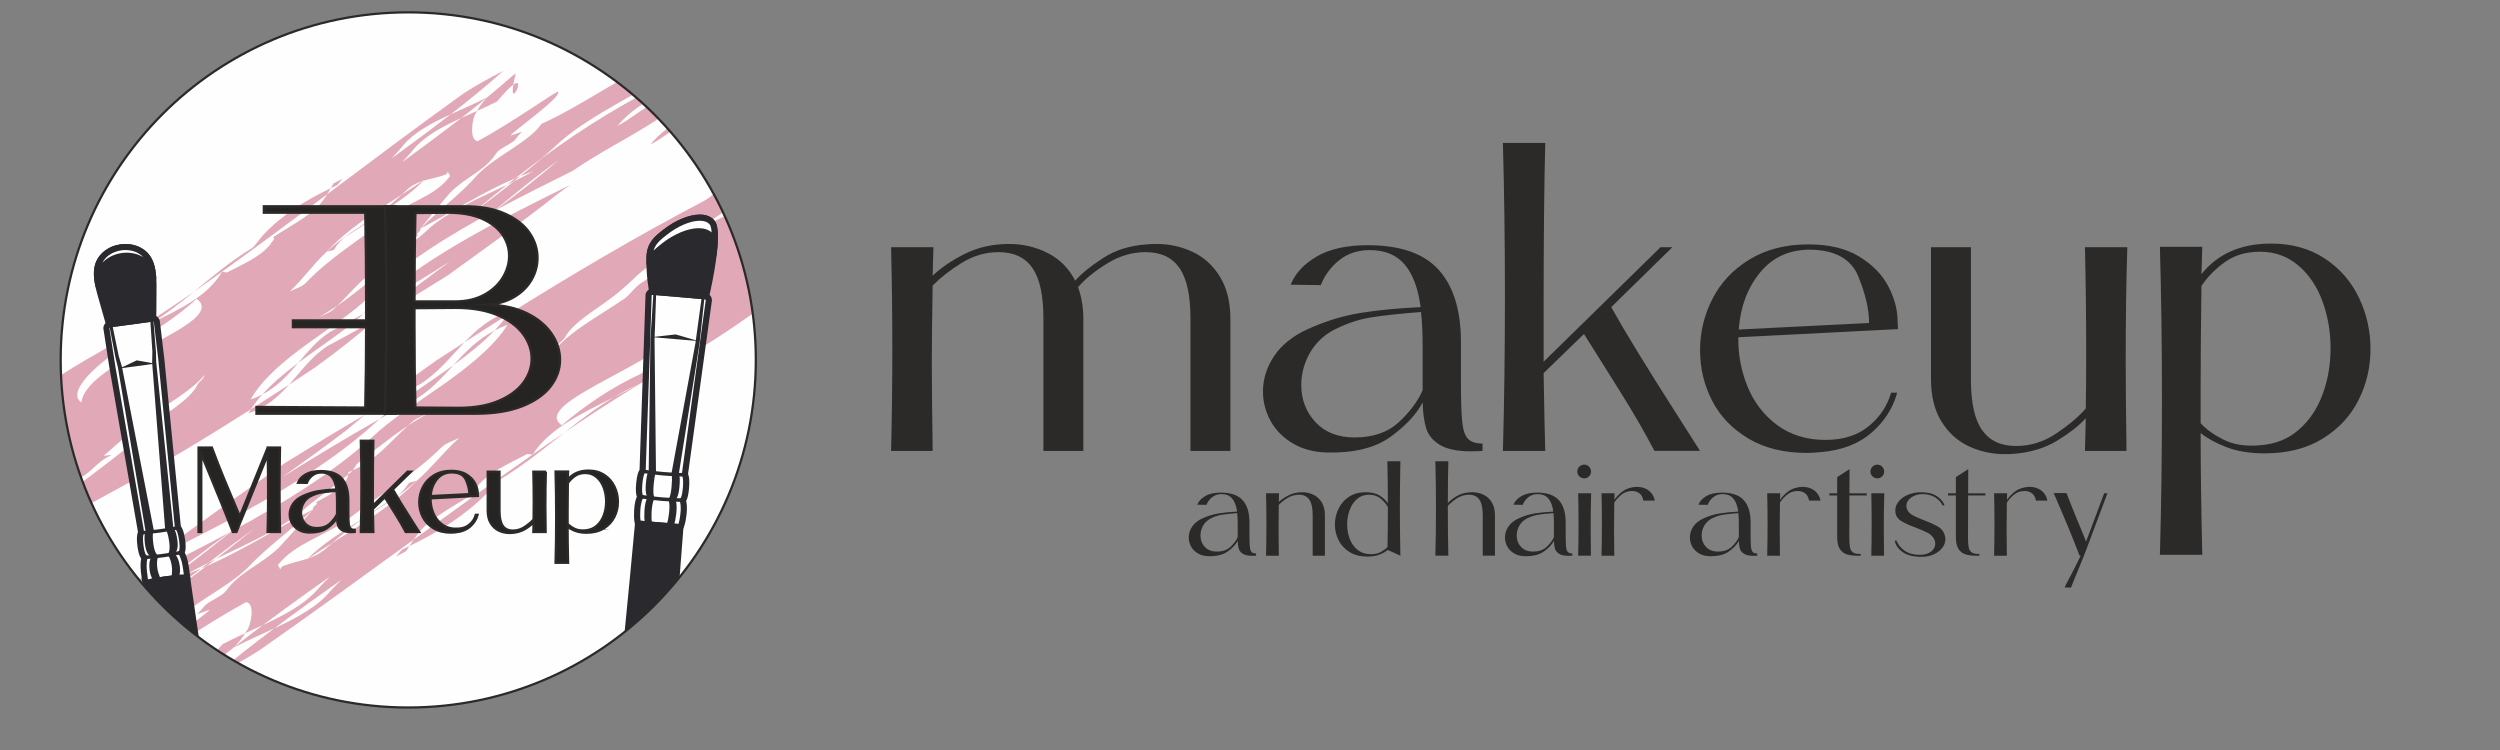 <?xml version="1.0" encoding="UTF-8"?>
<!DOCTYPE svg PUBLIC "-//W3C//DTD SVG 1.1//EN" "http://www.w3.org/Graphics/SVG/1.1/DTD/svg11.dtd">
<!-- Creator: CorelDRAW 2020 -->
<svg xmlns="http://www.w3.org/2000/svg" xml:space="preserve" width="1000px" height="300px" version="1.1" style="shape-rendering:geometricPrecision; text-rendering:geometricPrecision; image-rendering:optimizeQuality; fill-rule:evenodd; clip-rule:evenodd"
viewBox="0 0 1000 300"
 xmlns:xlink="http://www.w3.org/1999/xlink"
 xmlns:xodm="http://www.corel.com/coreldraw/odm/2003">
 <rect x="0" y="0" width="1000" height="300" fill="#808080" stroke="none"/>
 <defs>
  <style type="text/css">
   <![CDATA[
    .str0 {stroke:#2B2A29;stroke-width:0.9;stroke-miterlimit:22.926}
    .fil5 {fill:none}
    .fil1 {fill:#FEFEFE}
    .fil3 {fill:#FEFEFE;fill-rule:nonzero}
    .fil0 {fill:#2B2A29;fill-rule:nonzero}
    .fil6 {fill:#252422;fill-rule:nonzero}
    .fil4 {fill:#2A2A2E;fill-rule:nonzero}
    .fil2 {fill:#E1A8B7;fill-rule:nonzero}
   ]]>
  </style>
    <clipPath id="id0">
     <path d="M163.3 4.94c76.78,0 139.03,62.24 139.03,139.03 0,76.78 -62.25,139.03 -139.03,139.03 -76.79,0 -139.03,-62.25 -139.03,-139.03 0,-76.79 62.24,-139.03 139.03,-139.03z"/>
    </clipPath>
 </defs>
 <g id="Layer_x0020_1">
  <path class="fil0" d="M458.76 97.75c0.87,-0.1 2.17,-0.16 3.91,-0.16 5.1,0 9.91,1.06 14.42,3.18 4.51,2.12 8.15,5.43 10.91,9.94 2.77,4.5 4.16,10.13 4.16,16.86l0 52.79 -15.97 0 0 -52.95c0,-9.24 -1.46,-15.97 -4.4,-20.21 -2.93,-4.23 -7.44,-6.35 -13.52,-6.35 -5.32,0 -10.43,1.49 -15.31,4.48 -4.89,2.99 -8.8,6.16 -11.74,9.53 1.42,3.91 2.12,8.15 2.12,12.71l0 52.79 -15.97 0 0 -52.95c0,-9.24 -1.46,-15.97 -4.39,-20.21 -2.94,-4.23 -7.44,-6.35 -13.53,-6.35 -5.1,0 -9.94,1.39 -14.5,4.15 -4.56,2.77 -8.52,5.84 -11.89,9.21 -0.22,13.25 -0.33,23.19 -0.33,29.82 0,7.93 0.11,20.04 0.33,36.33l-16.62 0c0.33,-13.69 0.49,-27.26 0.49,-40.73 0,-13.69 -0.16,-27.27 -0.49,-40.74l16.94 0 -0.32 11.41c3.26,-3.15 7.52,-6.06 12.79,-8.72 5.27,-2.66 11.21,-3.99 17.84,-3.99 5.54,0 10.7,1.22 15.48,3.67 4.78,2.44 8.41,6.11 10.91,11 2.5,-2.83 6.22,-5.84 11.16,-9.05 4.95,-3.2 10.78,-5.02 17.52,-5.46zm125.62 45.14l0 9.61c0,7.49 0.16,12.87 0.49,16.13 0.32,3.26 1.08,5.54 2.28,6.84 1.19,1.31 3.15,1.96 5.86,1.96l0 2.93c-1.08,0.11 -2.66,0.16 -4.72,0.16 -5.43,0 -9.56,-0.87 -12.39,-2.6 -2.82,-1.74 -4.64,-3.97 -5.45,-6.68 -0.82,-2.72 -1.28,-6.14 -1.39,-10.27 -2.5,4.78 -6.79,9.37 -12.87,13.77 -6.08,4.4 -14.5,6.49 -25.25,6.27 -5.22,-0.11 -9.78,-1.3 -13.69,-3.58 -3.91,-2.28 -6.9,-5.27 -8.96,-8.96 -2.06,-3.7 -3.1,-7.66 -3.1,-11.9 0,-4.99 1.5,-9.72 4.48,-14.17 2.99,-4.46 7.47,-8.04 13.45,-10.76 6.95,-3.15 13.9,-5.29 20.85,-6.43 6.95,-1.14 15.05,-1.93 24.28,-2.36 -0.98,-7.5 -3.1,-13.17 -6.36,-17.03 -3.26,-3.86 -7.93,-5.78 -14.01,-5.78 -4.78,0 -8.85,1.35 -12.22,4.07 -3.37,2.71 -5.81,6.03 -7.33,9.94l-12.06 -0.17c1.74,-4.45 5.19,-8.2 10.35,-11.24 5.16,-3.04 11.97,-4.56 20.45,-4.56 12.92,0 22.34,3.23 28.26,9.69 5.93,6.47 8.94,15.94 9.05,28.44l0 6.68zm-42.53 32.09c7.39,0 13.28,-2.03 17.68,-6.11 4.4,-4.07 7.58,-8.33 9.53,-12.79l0 -17.27c0,-5.54 -0.22,-10.21 -0.65,-14.01 -8.47,0.65 -15.21,1.39 -20.2,2.2 -5,0.81 -10,2.53 -14.99,5.13 -4.13,2.28 -7.28,5.41 -9.45,9.37 -2.17,3.97 -3.26,8.12 -3.26,12.47 0,5.86 1.9,10.83 5.7,14.9 3.8,4.08 9.02,6.11 15.64,6.11zm119.92 5.38c-3.91,-7.49 -8.58,-15.56 -14.01,-24.2 -5.43,-8.63 -8.58,-13.66 -9.45,-15.07l-4.73 -7.49 -16.13 15.64c0.22,14.23 0.44,24.6 0.65,31.12l-16.94 0c0.54,-19.33 0.81,-39.86 0.81,-61.59 0,-21.83 -0.27,-42.36 -0.81,-61.59l16.94 0c-0.43,16.41 -0.65,38.4 -0.65,65.99l0 21.51 46.76 -45.79 4.73 0 -24.44 23.96c5.1,9.23 13.9,23.62 26.39,43.17l9.13 14.34 -18.25 0zm68.43 -4.4c7.06,0 12.82,-1.82 17.27,-5.46 4.45,-3.64 7.44,-8.12 8.96,-13.44l2.44 0c-1.63,6.08 -4.99,11.38 -10.1,15.89 -5.1,4.5 -11.89,7.14 -20.36,7.9 -2.61,0.22 -4.51,0.32 -5.71,0.32 -9.12,0 -16.91,-1.92 -23.38,-5.78 -6.46,-3.86 -11.29,-8.91 -14.5,-15.15 -3.2,-6.25 -4.8,-12.96 -4.8,-20.12 0,-7.28 1.65,-14.15 4.97,-20.61 3.31,-6.47 8.25,-11.71 14.82,-15.73 6.57,-4.02 14.42,-6.03 23.55,-6.03 8.25,0 15.04,1.63 20.36,4.89 5.32,3.26 9.21,7.25 11.65,11.98 2.45,4.72 3.67,9.37 3.67,13.93l0.16 3.09 -63.87 3.26c-0.11,6.95 1.14,13.58 3.75,19.88 2.61,6.3 6.57,11.4 11.89,15.32 5.33,3.9 11.73,5.86 19.23,5.86zm-6.19 -76.09c-8.37,0 -15.05,3.07 -20.04,9.21 -5,6.13 -7.82,13.71 -8.47,22.73l52.13 -2.61c0,-5.43 -1.44,-11.65 -4.32,-18.66 -2.87,-7 -9.31,-10.56 -19.3,-10.67zm126.92 -0.98c-0.44,13.58 -0.65,28.9 -0.65,45.95 0,7.82 0.11,19.66 0.32,35.52l-16.62 0 0.33 -13.04c-2.82,3.05 -6.65,6.03 -11.49,8.97 -4.83,2.93 -10.5,4.67 -17.02,5.21 -0.87,0.11 -2.17,0.16 -3.91,0.16 -5.11,0 -9.91,-1.06 -14.42,-3.17 -4.51,-2.12 -8.15,-5.44 -10.92,-9.94 -2.77,-4.51 -4.15,-10.13 -4.15,-16.87l0 -52.79 15.97 0 0 52.96c0,9.23 1.49,15.96 4.48,20.2 2.98,4.24 7.52,6.35 13.6,6.35 5.76,0 11.13,-1.68 16.13,-5.05 5,-3.36 8.91,-6.68 11.73,-9.94 0.11,-5.1 0.16,-12.7 0.16,-22.81 0,-14.01 -0.16,-27.91 -0.49,-41.71l16.95 0zm57.51 -1.46c8.26,0 15.4,1.98 21.43,5.94 6.03,3.97 10.59,9.18 13.68,15.65 3.1,6.46 4.65,13.33 4.65,20.61 0,7.27 -1.6,14.09 -4.81,20.44 -3.2,6.36 -7.98,11.49 -14.34,15.4 -6.35,3.91 -14.09,5.87 -23.21,5.87 -5.98,0 -11.11,-0.84 -15.4,-2.53 -4.29,-1.68 -7.69,-3.56 -10.18,-5.62 0,13.8 0.21,30.03 0.65,48.72l-16.95 0c0.55,-19.23 0.82,-39.76 0.82,-61.59 0,-21.83 -0.27,-42.36 -0.82,-61.59l16.95 0 -0.33 10.92c6.52,-8.15 15.81,-12.22 27.86,-12.22zm-4.23 80.65c5.97,-0.44 11.08,-2.5 15.31,-6.19 4.24,-3.7 7.42,-8.42 9.53,-14.18 2.12,-5.75 3.18,-11.89 3.18,-18.41 0,-6.62 -1.08,-12.9 -3.26,-18.82 -2.17,-5.92 -5.4,-10.7 -9.69,-14.33 -4.29,-3.64 -9.37,-5.46 -15.24,-5.46 -5.54,0 -10.23,1.38 -14.09,4.15 -3.86,2.77 -6.98,5.95 -9.37,9.53 -0.21,16.51 -0.32,29.76 -0.32,39.76l0 15.15c2.28,2.5 5.4,4.72 9.36,6.68 3.97,1.96 8.83,2.66 14.59,2.12z"/>
  <path class="fil0" d="M499.78 210.79l0 2.95c0,2.3 0.05,3.95 0.15,4.94 0.1,1.01 0.33,1.7 0.7,2.1 0.36,0.4 0.96,0.6 1.8,0.6l0 0.9c-0.34,0.04 -0.82,0.05 -1.45,0.05 -1.67,0 -2.94,-0.26 -3.8,-0.8 -0.87,-0.53 -1.43,-1.21 -1.68,-2.05 -0.25,-0.83 -0.39,-1.88 -0.42,-3.14 -0.77,1.46 -2.08,2.87 -3.95,4.22 -1.87,1.35 -4.45,1.99 -7.75,1.92 -1.59,-0.03 -2.99,-0.4 -4.19,-1.1 -1.2,-0.7 -2.12,-1.61 -2.75,-2.74 -0.64,-1.14 -0.95,-2.35 -0.95,-3.65 0,-1.54 0.46,-2.99 1.37,-4.35 0.92,-1.37 2.29,-2.47 4.13,-3.3 2.13,-0.97 4.26,-1.62 6.39,-1.97 2.13,-0.35 4.62,-0.6 7.45,-0.73 -0.3,-2.3 -0.95,-4.04 -1.95,-5.22 -1,-1.18 -2.43,-1.78 -4.3,-1.78 -1.46,0 -2.71,0.42 -3.75,1.25 -1.03,0.84 -1.78,1.85 -2.25,3.05l-3.69 -0.05c0.53,-1.36 1.59,-2.51 3.17,-3.45 1.58,-0.93 3.67,-1.4 6.27,-1.4 3.97,0 6.86,1 8.67,2.98 1.82,1.98 2.74,4.89 2.78,8.72l0 2.05zm-13.05 9.84c2.27,0 4.08,-0.62 5.43,-1.87 1.35,-1.25 2.32,-2.56 2.92,-3.92l0 -5.3c0,-1.7 -0.07,-3.13 -0.2,-4.3 -2.6,0.2 -4.67,0.43 -6.2,0.68 -1.53,0.25 -3.06,0.77 -4.6,1.57 -1.26,0.7 -2.23,1.66 -2.89,2.87 -0.67,1.22 -1,2.49 -1,3.83 0,1.8 0.58,3.32 1.75,4.57 1.16,1.25 2.76,1.87 4.79,1.87zm34.19 -23.74c1.56,0 3.04,0.33 4.42,0.98 1.38,0.65 2.5,1.67 3.35,3.05 0.85,1.38 1.27,3.1 1.27,5.17l0 16.19 -4.89 0 0 -16.24c0,-2.83 -0.45,-4.9 -1.35,-6.2 -0.9,-1.3 -2.29,-1.95 -4.15,-1.95 -1.57,0 -3.07,0.43 -4.5,1.28 -1.43,0.85 -2.62,1.77 -3.55,2.77 -0.06,4.07 -0.1,7.13 -0.1,9.2 0,2.43 0.04,6.15 0.1,11.14l-5.1 0c0.1,-4.2 0.15,-8.36 0.15,-12.49 0,-4.2 -0.05,-8.36 -0.15,-12.49l5.2 0 -0.1 3.44c1.1,-1 2.44,-1.89 4.02,-2.67 1.59,-0.78 3.38,-1.18 5.38,-1.18zm39.23 -12.39c-0.13,7.06 -0.2,13.36 -0.2,18.89 0,5.47 0.07,11.76 0.2,18.89l-5.05 -2.3c-0.76,0.64 -1.81,1.24 -3.15,1.8 -1.33,0.57 -2.98,0.85 -4.94,0.85 -2.84,0 -5.23,-0.6 -7.18,-1.8 -1.94,-1.2 -3.41,-2.78 -4.39,-4.74 -0.99,-1.97 -1.48,-4.07 -1.48,-6.3 0,-2.2 0.48,-4.29 1.43,-6.27 0.95,-1.99 2.35,-3.59 4.19,-4.8 1.85,-1.22 4.04,-1.83 6.58,-1.83 2.46,0 4.39,0.46 5.79,1.38 1.4,0.92 2.47,1.92 3.2,3.02 0,-4.66 -0.06,-10.26 -0.2,-16.79l5.2 0zm-11.8 37.18c1.6,0 2.95,-0.3 4.05,-0.92 1.1,-0.62 1.97,-1.28 2.6,-1.97 0.1,-4.87 0.15,-10.18 0.15,-15.95 -0.66,-1.2 -1.62,-2.32 -2.87,-3.37 -1.25,-1.05 -2.83,-1.58 -4.73,-1.58 -1.83,0 -3.39,0.56 -4.69,1.68 -1.3,1.11 -2.29,2.58 -2.98,4.4 -0.68,1.81 -1.02,3.74 -1.02,5.77 0,2 0.32,3.88 0.97,5.65 0.65,1.76 1.63,3.21 2.93,4.34 1.3,1.14 2.88,1.77 4.75,1.9l0.84 0.05zm39.39 -24.74c0.26,-0.03 0.66,-0.05 1.2,-0.05 1.56,0 3.04,0.33 4.42,0.98 1.38,0.65 2.5,1.67 3.35,3.05 0.85,1.38 1.27,3.1 1.27,5.17l0 16.19 -4.89 0 0 -16.24c0,-2.83 -0.45,-4.9 -1.35,-6.2 -0.9,-1.3 -2.29,-1.95 -4.15,-1.95 -1.74,0 -3.36,0.5 -4.87,1.48 -1.52,0.98 -2.71,1.99 -3.58,3.02l0 3.75c0,4.63 0.07,10.01 0.2,16.14l-5.2 0c0.17,-5.93 0.25,-12.22 0.25,-18.89 0,-6.69 -0.08,-12.99 -0.25,-18.89l5.2 0c-0.13,4.23 -0.2,9.8 -0.2,16.69 0.83,-0.9 1.98,-1.8 3.45,-2.7 1.47,-0.9 3.18,-1.41 5.15,-1.55zm38.53 13.85l0 2.95c0,2.3 0.05,3.95 0.15,4.94 0.1,1.01 0.33,1.7 0.7,2.1 0.37,0.4 0.97,0.6 1.8,0.6l0 0.9c-0.33,0.04 -0.82,0.05 -1.45,0.05 -1.67,0 -2.93,-0.26 -3.8,-0.8 -0.86,-0.53 -1.42,-1.21 -1.67,-2.05 -0.25,-0.83 -0.39,-1.88 -0.43,-3.14 -0.76,1.46 -2.08,2.87 -3.95,4.22 -1.86,1.35 -4.44,1.99 -7.74,1.92 -1.6,-0.03 -3,-0.4 -4.2,-1.1 -1.2,-0.7 -2.12,-1.61 -2.75,-2.74 -0.63,-1.14 -0.95,-2.35 -0.95,-3.65 0,-1.54 0.46,-2.99 1.37,-4.35 0.92,-1.37 2.3,-2.47 4.13,-3.3 2.13,-0.97 4.26,-1.62 6.39,-1.97 2.14,-0.35 4.62,-0.6 7.45,-0.73 -0.3,-2.3 -0.95,-4.04 -1.95,-5.22 -1,-1.18 -2.43,-1.78 -4.3,-1.78 -1.46,0 -2.71,0.42 -3.74,1.25 -1.04,0.84 -1.79,1.85 -2.25,3.05l-3.7 -0.05c0.53,-1.36 1.59,-2.51 3.17,-3.45 1.59,-0.93 3.68,-1.4 6.27,-1.4 3.97,0 6.86,1 8.68,2.98 1.81,1.98 2.74,4.89 2.77,8.72l0 2.05zm-13.04 9.84c2.26,0 4.07,-0.62 5.42,-1.87 1.35,-1.25 2.32,-2.56 2.92,-3.92l0 -5.3c0,-1.7 -0.07,-3.13 -0.2,-4.3 -2.6,0.2 -4.66,0.43 -6.2,0.68 -1.53,0.25 -3.06,0.77 -4.59,1.57 -1.27,0.7 -2.24,1.66 -2.9,2.87 -0.67,1.22 -1,2.49 -1,3.83 0,1.8 0.58,3.32 1.75,4.57 1.16,1.25 2.76,1.87 4.8,1.87zm20.49 -34.78c0.73,0 1.36,0.28 1.9,0.82 0.53,0.55 0.8,1.21 0.8,1.98 0,0.73 -0.27,1.36 -0.8,1.9 -0.54,0.53 -1.17,0.8 -1.9,0.8 -0.77,0 -1.43,-0.27 -1.98,-0.8 -0.55,-0.54 -0.82,-1.17 -0.82,-1.9 0,-0.77 0.27,-1.43 0.82,-1.98 0.55,-0.54 1.21,-0.82 1.98,-0.82zm-2.45 36.43c0.1,-4.2 0.15,-8.36 0.15,-12.49 0,-4.2 -0.05,-8.36 -0.15,-12.49l5.19 0c-0.13,4.16 -0.19,8.86 -0.19,14.09 0,2.4 0.03,6.03 0.1,10.89l-5.1 0zm21.59 -27.33c0.56,-0.14 1.21,-0.2 1.95,-0.2 1.76,0 3.3,0.46 4.6,1.39 1.29,0.94 2.14,2.3 2.54,4.1l-4.59 0c-0.27,-1.36 -0.81,-2.35 -1.63,-2.94 -0.81,-0.6 -1.79,-0.9 -2.92,-0.9 -1.6,0 -2.99,0.47 -4.18,1.42 -1.18,0.95 -2.15,2.02 -2.92,3.22 -0.07,4.73 -0.1,8.27 -0.1,10.6 0,2.36 0.03,5.91 0.1,10.64l-5.1 0c0.1,-4.2 0.15,-8.36 0.15,-12.49 0,-4.2 -0.05,-8.36 -0.15,-12.49l5.2 0c-0.03,0.59 -0.05,1.48 -0.05,2.64 0.7,-1.06 1.65,-2.09 2.85,-3.07 1.2,-0.98 2.61,-1.62 4.25,-1.92zm47.38 15.84l0 2.95c0,2.3 0.05,3.95 0.15,4.94 0.1,1.01 0.33,1.7 0.7,2.1 0.36,0.4 0.96,0.6 1.8,0.6l0 0.9c-0.34,0.04 -0.82,0.05 -1.45,0.05 -1.67,0 -2.94,-0.26 -3.8,-0.8 -0.87,-0.53 -1.43,-1.21 -1.68,-2.05 -0.25,-0.83 -0.39,-1.88 -0.42,-3.14 -0.77,1.46 -2.08,2.87 -3.95,4.22 -1.86,1.35 -4.45,1.99 -7.75,1.92 -1.6,-0.03 -2.99,-0.4 -4.19,-1.1 -1.2,-0.7 -2.12,-1.61 -2.75,-2.74 -0.64,-1.14 -0.95,-2.35 -0.95,-3.65 0,-1.54 0.46,-2.99 1.37,-4.35 0.92,-1.37 2.29,-2.47 4.13,-3.3 2.13,-0.97 4.26,-1.62 6.39,-1.97 2.13,-0.35 4.62,-0.6 7.45,-0.73 -0.3,-2.3 -0.95,-4.04 -1.95,-5.22 -1,-1.18 -2.43,-1.78 -4.3,-1.78 -1.46,0 -2.71,0.42 -3.75,1.25 -1.03,0.84 -1.78,1.85 -2.24,3.05l-3.7 -0.05c0.53,-1.36 1.59,-2.51 3.17,-3.45 1.58,-0.93 3.67,-1.4 6.27,-1.4 3.97,0 6.86,1 8.67,2.98 1.82,1.98 2.74,4.89 2.78,8.72l0 2.05zm-13.05 9.84c2.27,0 4.08,-0.62 5.43,-1.87 1.34,-1.25 2.32,-2.56 2.92,-3.92l0 -5.3c0,-1.7 -0.07,-3.13 -0.2,-4.3 -2.6,0.2 -4.67,0.43 -6.2,0.68 -1.53,0.25 -3.06,0.77 -4.6,1.57 -1.26,0.7 -2.23,1.66 -2.89,2.87 -0.67,1.22 -1,2.49 -1,3.83 0,1.8 0.58,3.32 1.74,4.57 1.17,1.25 2.77,1.87 4.8,1.87zm31.94 -25.68c0.56,-0.14 1.21,-0.2 1.95,-0.2 1.76,0 3.3,0.46 4.6,1.39 1.29,0.94 2.14,2.3 2.54,4.1l-4.59 0c-0.27,-1.36 -0.81,-2.35 -1.63,-2.94 -0.81,-0.6 -1.79,-0.9 -2.92,-0.9 -1.6,0 -2.99,0.47 -4.17,1.42 -1.19,0.95 -2.16,2.02 -2.93,3.22 -0.07,4.73 -0.1,8.27 -0.1,10.6 0,2.36 0.03,5.91 0.1,10.64l-5.1 0c0.1,-4.2 0.15,-8.36 0.15,-12.49 0,-4.2 -0.05,-8.36 -0.15,-12.49l5.2 0c-0.03,0.59 -0.05,1.48 -0.05,2.64 0.7,-1.06 1.65,-2.09 2.85,-3.07 1.2,-0.98 2.62,-1.62 4.25,-1.92zm27.54 3.24l-6.9 0 -0.05 16.75c0,1.76 0.09,3.1 0.27,4.02 0.19,0.92 0.6,1.59 1.25,2.02 0.65,0.44 1.66,0.64 3.03,0.6l0 0.7c-2.07,0.07 -3.77,-0.06 -5.1,-0.4 -1.33,-0.33 -2.38,-1.05 -3.15,-2.15 -0.77,-1.09 -1.15,-2.71 -1.15,-4.84l0 -16.7 -3.15 0 0 -0.85 3.15 0 0 -6.49 4.95 -3.2 -0.05 9.69 6.9 0 0 0.85zm4.29 -12.34c0.74,0 1.37,0.28 1.9,0.82 0.54,0.55 0.8,1.21 0.8,1.98 0,0.73 -0.26,1.36 -0.8,1.9 -0.53,0.53 -1.16,0.8 -1.9,0.8 -0.76,0 -1.42,-0.27 -1.97,-0.8 -0.55,-0.54 -0.82,-1.17 -0.82,-1.9 0,-0.77 0.27,-1.43 0.82,-1.98 0.55,-0.54 1.21,-0.82 1.97,-0.82zm-2.44 36.43c0.1,-4.2 0.14,-8.36 0.14,-12.49 0,-4.2 -0.04,-8.36 -0.14,-12.49l5.19 0c-0.13,4.16 -0.2,8.86 -0.2,14.09 0,2.4 0.04,6.03 0.1,10.89l-5.09 0zm28.53 -20.09c-0.6,-1.26 -1.59,-2.34 -2.97,-3.22 -1.38,-0.88 -3.09,-1.33 -5.12,-1.33 -1.74,0 -3.24,0.46 -4.5,1.38 -1.27,0.91 -1.9,2.02 -1.9,3.32 0,0.63 0.18,1.28 0.55,1.95 0.47,0.77 1.21,1.42 2.22,1.95 1.02,0.53 2.44,1.15 4.28,1.85 2.33,0.9 4.14,1.72 5.42,2.45 1.28,0.73 2.17,1.71 2.67,2.95 0.3,0.7 0.45,1.41 0.45,2.15 0,1.23 -0.41,2.39 -1.22,3.47 -0.82,1.08 -1.95,1.96 -3.4,2.62 -1.45,0.67 -3.09,1 -4.92,1 -3.27,0 -5.78,-0.63 -7.55,-1.9 -1.77,-1.26 -2.83,-2.79 -3.2,-4.59l0.75 0.05c0.6,1.56 1.68,2.89 3.25,3.99 1.57,1.1 3.58,1.65 6.05,1.65 1.9,0 3.4,-0.43 4.52,-1.3 1.12,-0.86 1.67,-1.91 1.67,-3.14 0,-0.87 -0.3,-1.72 -0.9,-2.55 -0.5,-0.74 -1.25,-1.36 -2.27,-1.88 -1.02,-0.51 -2.52,-1.17 -4.52,-1.97 -2.5,-0.9 -4.43,-1.77 -5.8,-2.6 -1.37,-0.83 -2.17,-1.9 -2.4,-3.2 -0.07,-0.47 -0.1,-0.82 -0.1,-1.05 0,-1.36 0.47,-2.61 1.4,-3.72 0.93,-1.12 2.19,-2 3.77,-2.65 1.59,-0.65 3.28,-0.98 5.08,-0.98 2.63,0 4.74,0.52 6.34,1.55 1.6,1.04 2.65,2.29 3.15,3.75l-0.8 0zm17.09 -4l-6.89 0 -0.05 16.75c0,1.76 0.09,3.1 0.27,4.02 0.19,0.92 0.6,1.59 1.25,2.02 0.65,0.44 1.66,0.64 3.03,0.6l0 0.7c-2.07,0.07 -3.77,-0.06 -5.1,-0.4 -1.33,-0.33 -2.38,-1.05 -3.15,-2.15 -0.77,-1.09 -1.15,-2.71 -1.15,-4.84l0 -16.7 -3.15 0 0 -0.85 3.15 0 0 -6.49 4.95 -3.2 -0.05 9.69 6.89 0 0 0.85zm15.75 -3.24c0.56,-0.14 1.21,-0.2 1.95,-0.2 1.76,0 3.29,0.46 4.6,1.39 1.29,0.94 2.14,2.3 2.54,4.1l-4.59 0c-0.27,-1.36 -0.81,-2.35 -1.63,-2.94 -0.82,-0.6 -1.79,-0.9 -2.92,-0.9 -1.6,0 -2.99,0.47 -4.18,1.42 -1.18,0.95 -2.15,2.02 -2.92,3.22 -0.07,4.73 -0.1,8.27 -0.1,10.6 0,2.36 0.03,5.91 0.1,10.64l-5.1 0c0.1,-4.2 0.15,-8.36 0.15,-12.49 0,-4.2 -0.05,-8.36 -0.15,-12.49l5.2 0c-0.03,0.59 -0.05,1.48 -0.05,2.64 0.7,-1.06 1.65,-2.09 2.85,-3.07 1.2,-0.98 2.61,-1.62 4.25,-1.92zm33.08 2.35l-9.04 24.08 -0.3 0.7 -0.05 0.2 -5.2 12.75 -2.55 -0.05c0.4,-0.87 1.27,-2.55 2.6,-5.05 0.53,-1.03 1.13,-2.21 1.8,-3.52 0.66,-1.32 1.35,-2.69 2.05,-4.13l-0.45 0c-2.4,-6.36 -5.85,-14.71 -10.35,-25.04l5.1 0c1.77,4.57 3.9,9.83 6.4,15.8 0.3,0.8 0.78,2 1.45,3.6l7.24 -19.34 1.3 0z"/>
  <g id="_1312835968">
   <path class="fil1" d="M163.3 4.94c76.78,0 139.03,62.24 139.03,139.03 0,76.78 -62.25,139.03 -139.03,139.03 -76.79,0 -139.03,-62.25 -139.03,-139.03 0,-76.79 62.24,-139.03 139.03,-139.03z"/>
   <g style="clip-path:url(#id0)">
    <g>
     <path id="1" class="fil2" d="M-95.88 251.21c-0.84,0.43 -1.62,0.85 -1.62,0.85 0.09,0.19 0.21,0.37 0.32,0.55 0.48,-0.49 0.91,-0.96 1.3,-1.4z"/>
     <path class="fil2" d="M-97.95 243.39c-0.16,0.09 -0.34,0.18 -0.5,0.28 0.14,0.12 0.23,0.27 0.34,0.41 0.05,-0.23 0.09,-0.46 0.16,-0.69z"/>
     <path class="fil2" d="M-97.17 252.63c1.24,2.06 3.03,3.84 3.31,6.4 -0.89,0.47 -2.69,1.41 -3.59,1.89 -0.29,1.63 1.21,2.31 1.82,3.48 -0.9,0.47 -1.79,0.94 -1.49,1.53 0.21,1.83 1.72,2.33 3.65,1.78 0.46,-8.55 9.1,-16.04 -3.7,-15.08z"/>
     <path class="fil2" d="M-92.43 244.22c-1.58,0.82 -3.16,1.65 -4.74,2.47 0.21,1.6 0.24,3.28 1.42,4.36 1.93,-2.26 2.84,-4.17 3.32,-6.83z"/>
     <path class="fil2" d="M273.1 49.57c-0.19,-0.36 -0.21,-0.59 0.88,-0.49 -0.32,0.16 -0.59,0.33 -0.88,0.49 0.16,0.34 0.46,0.8 0.17,1.22 2.78,-2.3 6.12,-4.84 9.59,-6.89 0.14,-0.86 0.25,-1.72 0.34,-2.56 -8.63,4.96 -17.43,9.57 -23.01,16.44 5.09,-2.66 8.06,-5.52 12.91,-8.21z"/>
     <path class="fil2" d="M282.04 37.48c0.31,-0.17 0.59,-0.34 0.89,-0.5 -1.08,-0.1 -1.07,0.14 -0.89,0.5z"/>
     <path class="fil2" d="M131.99 132.79c-5.17,3.35 -8.88,7.86 -12.69,12.33 9.37,-7.01 19.44,-13.34 26.09,-19.64 -4.42,2.49 -8.87,4.94 -13.4,7.31z"/>
     <path class="fil2" d="M99.34 165.34c7.3,-2.43 12.08,-6.79 16.35,-11.53 -5.12,3.34 -10.21,6.63 -15.3,9.88 -0.34,0.55 -0.73,1.1 -1.05,1.65z"/>
     <path class="fil2" d="M104.91 157.8c6.16,-3.19 10.33,-7.91 14.39,-12.68 -5.3,3.96 -10.32,8.15 -14.39,12.68z"/>
     <path class="fil2" d="M198.82 40.58c3.17,-3.81 5.24,-5.83 6.53,-6.75 0.2,-1.14 0.49,-2.56 0.94,-4.39 -0.24,0.12 -0.48,0.26 -0.72,0.38 -3.63,3.24 -7.37,6.4 -11.2,9.53 -1.36,1.65 -2.62,3.32 -3.52,5.01 2.69,-1.2 5.37,-2.45 7.97,-3.78z"/>
     <path class="fil2" d="M205.35 33.83c-1.63,9.71 5.07,-3.59 0,0l0 0z"/>
     <path class="fil2" d="M198.29 84.04c-0.2,0.11 -0.41,0.22 -0.62,0.33 -0.52,0.45 -1.07,0.89 -1.59,1.34 0.75,-0.57 1.46,-1.11 2.21,-1.67z"/>
     <path class="fil2" d="M139.56 93.83c3.43,-2.09 6.78,-4.38 9.98,-6.77 -6.89,4.4 -13.85,8.81 -18.97,13.7 0.89,-0.47 2.11,-0.36 3.01,-0.84 1.19,-2.1 3.27,-4.67 5.98,-6.09z"/>
     <path class="fil2" d="M122.22 113.28c9.57,-10.19 21.86,-17.38 32.34,-25.83 8.09,-6.45 19.51,-8.73 25.48,-17.04 -0.31,-0.58 -0.61,-1.16 -0.92,-1.74l-0.59 1.05c-3.34,1.31 -6.37,1.71 -9.27,2.61 0.11,-0.13 0.26,-0.26 0.38,-0.39 -0.25,0.17 -0.5,0.34 -0.75,0.51 -1.93,0.63 -3.8,1.51 -5.68,3.07 -0.82,0.78 -1.66,1.57 -2.52,2.35 -10.71,6.92 -21.85,13.9 -30.12,22.89 -5.38,5.04 -9.26,10.77 -14.65,15.82 1.8,-0.94 4.81,-1.78 6.3,-3.3zm25.94 -43.75c-3.29,2.88 -6.51,5.61 -10.79,7.86 3.59,-2.64 7.19,-5.25 10.79,-7.86zm-69.47 49.99c-8.2,7.44 -18.12,14.08 -27.34,18.28 -7.2,3.77 -26.06,18.09 -18.81,23.19 2.28,-17.34 59.38,-31.42 46.15,-41.47zm3.14 30.47c-5.68,6.68 -14.69,11.39 -23.07,17.27 -2.7,1.41 -4.18,5.15 -7.78,7.03 -4.2,2.94 -6.29,5.52 -9.59,7.98l3.32 -0.25c-6.61,2.72 -8.39,8.09 -15.29,10.22 0.3,0.59 0.01,2.22 -0.89,2.69 -4.19,2.94 -9.31,4.14 -12.3,7.18 -4.19,2.94 -8.68,5.3 -11.68,8.34 -0.9,0.48 -1.78,3.16 -3.28,4.69 -2.07,1.38 -4.19,2.68 -6.3,3.99 0.18,0.11 0.35,0.22 0.51,0.32 1.8,-0.91 3.59,-1.92 5.19,-3.26 4.8,-3.99 10.48,-8.45 15.58,-11.86 12.89,-8.23 24.27,-17.16 35.65,-26.08 2.39,-1.99 4.49,-4.57 6.88,-6.56 6.88,-6.57 17.09,-11.18 20.35,-18.07 0.6,-1.05 2.4,-2 2.7,-3.63zm-99.95 75.95c-0.09,-0.04 -0.17,-0.07 -0.25,-0.11 0.05,0.08 0.1,0.17 0.15,0.26 0.03,-0.05 0.06,-0.1 0.1,-0.15zm-31.01 0.85c-6.7,2.24 -14.14,7.83 -21.53,12.85 0.04,0.19 0.09,0.36 0.16,0.49 6.88,-2.92 14.25,-8.59 21.37,-13.34zm-21.34 10.46c0.79,-0.72 1.6,-1.5 2.39,-2.31 -0.22,-0.05 -0.43,-0.11 -0.64,-0.18 -0.87,0.45 -1.45,1.45 -1.75,2.49zm293.99 -173.32c-9.01,6.6 -17.64,13.49 -25.85,20.44 -18.77,10.1 -36.25,21.03 -50.12,34.35 -11.96,12.19 -37.77,24.22 -47.29,41.06 1.67,-0.56 3.22,-1.23 4.65,-1.98 -1.7,1.9 -3.22,3.86 -4.52,5.89 -22.71,14.47 -45.39,27.94 -69.68,40.65 -3.6,1.89 -5.38,5.05 -8.98,6.94 -3.6,1.99 -7.13,3.99 -10.63,5.98 0.05,0.14 0.16,0.25 0.33,0.32 -14.44,8.5 -28.43,17.28 -42.78,27.23 -6.89,4.35 -14.4,7.55 -21.6,11.31 -2.7,1.42 -3.91,-0.91 -6.02,-0.55 -8.72,0.87 -15.33,1.37 -24.04,4.45 0,0 -0.61,-1.17 -0.91,-1.75 -1.14,0.85 -2.26,1.42 -3.27,1.71 0.45,-8.55 9.1,-16.04 -3.71,-15.07 0,-0.01 0,-0.02 0,-0.02 0.47,-0.49 0.89,-0.96 1.29,-1.42 0.06,-0.03 0.12,-0.06 0.17,-0.09 -0.01,-0.01 -0.02,-0.04 -0.04,-0.06 1.94,-2.26 2.84,-4.16 3.32,-6.83 -1.58,0.82 -3.16,1.65 -4.74,2.47 -0.13,-0.97 -0.36,-1.88 -0.95,-2.61 0.06,-0.23 0.1,-0.45 0.18,-0.69 0.7,-0.36 1.29,-0.67 1.29,-0.67 -0.01,-0.56 -0.08,-1.1 -0.2,-1.61 2.82,-4.66 8.65,-9.36 6.13,-11.12 -1.61,-0.74 -4.06,1.91 -7.1,4.45 -0.32,-0.11 -0.66,-0.19 -0.99,-0.22 4.2,-2.94 -2.13,-4.06 0.27,-6.06 3.6,-1.88 6.88,-4.35 10.48,-6.24 14.65,-7.67 26.7,-14.72 40.18,-24 0.59,-0.4 1.19,-0.8 1.79,-1.19 6.6,-4.38 13.12,-7.95 20.19,-11.08 -0.22,0.63 -0.49,1.24 -0.77,1.84 5.7,-2.51 11.27,-5.26 16.31,-9.03 12.28,-9.4 24.56,-18.79 38.65,-26.91 14.84,-8.36 28.73,-17.19 43.02,-27.15 -5.58,4.57 -11.21,9.02 -17.42,12.78 -2.91,1.45 -5.8,2.92 -8.53,4.5 3,-1.33 5.81,-2.85 8.53,-4.5 11.21,-5.58 22.97,-10.84 28.66,-20.77 1.18,-0.01 1.48,0.58 2.38,0.11 6.3,-3.3 12.9,-6.02 17.08,-11.17 -0.3,-0.58 2.4,-2 0.89,-2.69 5.1,-3.41 11.4,-6.71 16.19,-10.7 2.14,-1.6 3.88,-3.94 5.5,-6.52 17.69,-13.23 35.14,-26.38 54.41,-40.22 4.88,-3.27 10.84,-6.42 16.07,-9.16 -6.68,5.98 -13.78,11.74 -21.08,17.41 -8.04,3.66 -15.52,7.59 -20.12,13.8 -1.15,1.31 -2.3,2.57 -3.48,3.81 8.01,-5.83 15.93,-11.67 23.6,-17.61 4.74,-2.18 9.68,-4.25 14.33,-6.66 -0.07,0.09 -0.14,0.18 -0.22,0.27 -3.24,2.66 -6.54,5.28 -9.89,7.87 -7.15,3.27 -13.85,6.74 -18.49,11.83 -0.57,0.63 -1.13,1.3 -1.63,1.98 -1.14,1.3 -2.31,2.57 -3.48,3.81 4.94,-3.59 9.84,-7.2 14.67,-10.82 3,-2.25 5.98,-4.51 8.93,-6.8 2.1,-0.95 4.24,-1.9 6.37,-2.86 -0.14,0.26 -0.3,0.53 -0.41,0.79 -1.51,1.52 -2.97,10.99 0.64,11.32 13.78,-7.4 31.78,-20.34 32.08,-19.76 2.11,1.86 -20.03,17.34 -18.83,17.46 1.47,-0.44 2.92,-0.92 4.34,-1.42 -1.01,1.13 -1.99,2.27 -2.84,3.41 -2.39,1.99 -6.3,3.3 -7.5,5.41 -4.46,6.78 -12.27,9.39 -18.25,15.48 -3.59,4.11 -7.77,9.25 -11.95,14.41 0.6,1.16 -2.4,2 -0.89,2.69 -5.08,2.66 -10.96,5.74 -11.35,10.27 -0.11,0.1 -0.22,0.19 -0.32,0.28 -0.36,0.19 -0.77,0.65 -1.18,1.2 -8.76,3.83 -12.96,10.14 -19.45,16.39 -2.49,1.68 -5.06,3.28 -7.82,4.72 1.8,-0.94 4.8,-1.78 6.3,-3.31 0.52,-0.46 1.02,-0.93 1.52,-1.41 6.42,-4.35 12.11,-9.3 17.95,-13.96 0.35,-0.62 0.91,-1.62 1.5,-2.43 0.49,-0.21 0.98,-0.42 1.48,-0.62 -0.01,-0.29 -0.01,-0.58 0.02,-0.86 5.34,-4.92 12.05,-9.2 16.44,-13.68 8.95,-7.22 20.11,-11.82 30.47,-16.82 -4.56,3.63 -9.01,7.3 -13.33,10.99 5.63,-4.21 10.9,-8.25 15.96,-12.28 0.88,-0.44 1.74,-0.87 2.6,-1.33l5.4 -2.83c-1.82,0.63 -3.59,1.31 -5.33,2 3,-2.42 5.95,-4.86 8.82,-7.35 16.62,-12.16 34.51,-23.33 53.24,-31.99 0.02,0.89 -0.03,1.81 -0.12,2.75 -8.62,4.95 -17.42,9.56 -23,16.44 5.08,-2.66 8.06,-5.52 12.9,-8.21 0.17,0.34 0.47,0.79 0.17,1.22 2.79,-2.31 6.13,-4.85 9.59,-6.9 -0.35,2.11 -0.85,4.26 -1.34,6.43 -1.2,2.1 -3.89,3.52 -6.29,5.51 -11.16,7.13 -22.32,12.59 -33.09,20.02 -10.35,5.15 -20.7,10.29 -30.69,15.65 9.12,-6.86 17.41,-13.34 25.23,-20.11z"/>
     <path class="fil2" d="M206.2 71.26c3.52,-2.74 7.08,-5.47 10.72,-8.14 2.67,-2.31 5.3,-4.66 7.89,-7.08 12.81,-10.68 30.24,-18.47 45.02,-28 -0.44,-1.94 -1.3,-3.72 -2.8,-5.23 -17.84,6.93 -33.06,18.87 -50.41,26.72 -0.1,0.13 -0.2,0.25 -0.3,0.39 -5.37,7.26 -17.68,12.23 -25.16,19.84 -7.17,8.21 -15.56,14.08 -23.03,21.7 13,-6.81 24.71,-14.53 38.07,-20.2z"/>
     <path class="fil2" d="M115.69 153.81c3.34,-2.2 6.69,-4.4 10.07,-6.65 9.21,-6.58 17.12,-12.94 25.04,-19.76 -6.46,3.77 -13.02,7.44 -19.72,10.95 -6.39,4.14 -10.55,10.05 -15.39,15.46z"/>
     <path class="fil2" d="M157.2 121.81c-2.15,1.91 -4.27,3.76 -6.4,5.59 9.58,-5.59 18.95,-11.39 28.27,-17.23 14.74,-10.74 29.64,-21.17 44.01,-32.59 1.66,-1.27 3.32,-2.47 5,-3.62 -30.08,14.92 -60.06,29.78 -81.45,50.32 -0.38,0.4 -0.83,0.8 -1.24,1.2 11.8,-6.69 23.23,-13.75 34.59,-20.87 -7.67,5.58 -15.3,11.25 -22.78,17.2z"/>
     <path class="fil2" d="M202.8 73.92c0.88,-0.43 1.76,-0.86 2.63,-1.29 0.9,-0.72 1.78,-1.44 2.67,-2.16 -0.64,0.27 -1.27,0.53 -1.9,0.79 -1.14,0.89 -2.28,1.77 -3.4,2.66z"/>
     <path class="fil2" d="M169.26 72.33c-0.13,0.04 -0.25,0.08 -0.37,0.12 -2.67,1.82 -5.42,3.62 -8.2,5.42 -3.47,3.16 -7.21,6.26 -11.15,9.19 7.44,-4.74 14.79,-9.45 19.72,-14.73z"/>
     <path class="fil2" d="M137.01 71.47c-0.9,0.46 -2.69,1.4 -3.59,1.88 -0.37,0.64 -0.73,1.27 -1.09,1.9 0.85,-0.41 1.72,-0.81 2.6,-1.21l2.08 -2.57z"/>
     <path class="fil2" d="M88.82 108.68c14.76,-10.62 28.47,-20.82 42.04,-30.97 0.5,-0.8 0.99,-1.62 1.47,-2.46 -10.14,4.86 -19.64,10.78 -27.08,18.77 -1.49,1.53 -3.28,4.68 -5.08,5.62 -8.23,5.02 -15.37,11.11 -22.59,17.03 3.62,-2.52 7.24,-5.1 10.93,-7.77 0.11,-0.07 0.21,-0.15 0.31,-0.22z"/>
     <path class="fil2" d="M422.59 25.53c0.94,-0.5 1.83,-0.97 1.83,-0.97 -0.1,-0.18 -0.22,-0.36 -0.34,-0.55 -0.55,0.54 -1.04,1.03 -1.49,1.52z"/>
     <path class="fil2" d="M424.48 33.43c0.18,-0.1 0.38,-0.2 0.57,-0.3 -0.15,-0.12 -0.24,-0.27 -0.36,-0.41 -0.06,0.23 -0.12,0.47 -0.21,0.71z"/>
     <path class="fil2" d="M424.07 23.99c-1.26,-2.05 -3.13,-3.78 -3.33,-6.39 1.01,-0.53 3.03,-1.6 4.04,-2.13 0.4,-1.69 -1.22,-2.32 -1.83,-3.48 1.01,-0.54 2.02,-1.07 1.71,-1.64 -0.14,-1.88 -1.77,-2.31 -3.92,-1.64 -0.91,8.8 -10.76,16.95 3.33,15.28z"/>
     <path class="fil2" d="M418.48 32.89c1.76,-0.94 3.53,-1.87 5.31,-2.8 -0.16,-1.62 -0.11,-3.35 -1.35,-4.4 -2.23,2.43 -3.32,4.43 -3.96,7.2z"/>
     <path class="fil2" d="M8.07 252.38c0.18,0.35 0.19,0.59 -1,0.55 0.36,-0.19 0.67,-0.37 1,-0.55 -0.17,-0.34 -0.48,-0.79 -0.13,-1.25 -3.18,2.52 -6.96,5.31 -10.85,7.6 -0.2,0.89 -0.37,1.77 -0.5,2.64 9.7,-5.55 19.58,-10.76 26.04,-18.12 -5.73,3.02 -9.12,6.11 -14.56,9.13z"/>
     <path class="fil2" d="M-2.33 265.27c-0.34,0.19 -0.65,0.38 -1,0.56 1.18,0.04 1.18,-0.19 1,-0.56z"/>
     <path class="fil2" d="M166.88 159.35c5.84,-3.72 10.13,-8.55 14.52,-13.34 -10.62,7.7 -21.96,14.73 -29.56,21.57 4.96,-2.8 9.96,-5.55 15.04,-8.23z"/>
     <path class="fil2" d="M204.28 124.17c-8.13,2.9 -13.58,7.63 -18.49,12.72 5.77,-3.71 11.51,-7.36 17.25,-10.97 0.41,-0.58 0.86,-1.15 1.24,-1.75z"/>
     <path class="fil2" d="M197.81 132.21c-6.93,3.61 -11.73,8.68 -16.41,13.8 6,-4.35 11.72,-8.93 16.41,-13.8z"/>
     <path class="fil2" d="M89.12 257.62c-3.66,4.08 -6.03,6.27 -7.49,7.28 -0.27,1.18 -0.66,2.66 -1.25,4.55 0.27,-0.13 0.55,-0.28 0.81,-0.42 4.14,-3.52 8.4,-6.97 12.74,-10.39 1.58,-1.77 3.04,-3.55 4.11,-5.34 -3,1.39 -6.01,2.81 -8.92,4.32z"/>
     <path class="fil2" d="M81.63 264.9c2.26,-10.06 -5.73,3.95 0,0l0 0z"/>
     <path class="fil2" d="M91.8 212.97c0.22,-0.12 0.46,-0.25 0.69,-0.37 0.6,-0.49 1.22,-0.98 1.82,-1.46 -0.86,0.62 -1.67,1.22 -2.51,1.83z"/>
     <path class="fil2" d="M156.7 199.76c-3.86,2.34 -7.64,4.86 -11.28,7.48 7.77,-4.88 15.63,-9.78 21.48,-15.08 -1.01,0.53 -2.33,0.49 -3.34,1.02 -1.41,2.22 -3.82,4.98 -6.86,6.58z"/>
     <path class="fil2" d="M176.66 178.86c-10.99,10.98 -24.81,19.01 -36.72,28.25 -9.19,7.06 -21.83,10.02 -28.78,18.87 0.31,0.58 0.62,1.16 0.92,1.75l0.7 -1.12c3.73,-1.53 7.08,-2.1 10.31,-3.18 -0.14,0.14 -0.3,0.28 -0.44,0.42 0.27,-0.18 0.56,-0.37 0.84,-0.56 2.15,-0.75 4.25,-1.75 6.38,-3.45 0.94,-0.86 1.9,-1.71 2.88,-2.56 12.08,-7.68 24.63,-15.44 34.15,-25.12 6.15,-5.46 10.68,-11.56 16.83,-17.03 -2.01,1.07 -5.36,2.09 -7.07,3.73zm-30.57 46.32c3.75,-3.14 7.41,-6.12 12.22,-8.66 -4.06,2.9 -8.14,5.78 -12.22,8.66zm78.63 -55.07c9.35,-8.08 20.56,-15.42 30.87,-20.23 8.09,-4.27 29.47,-19.99 21.76,-24.82 -3.34,17.92 -66.66,35.45 -52.63,45.05zm-1.97 -31.12c6.55,-7.15 16.65,-12.48 26.14,-18.96 3.03,-1.6 4.83,-5.52 8.88,-7.65 4.74,-3.24 7.16,-5.99 10.9,-8.71l-3.65 0.45c7.38,-3.16 9.58,-8.77 17.26,-11.33 -0.3,-0.58 0.09,-2.27 1.11,-2.81 4.74,-3.24 10.4,-4.74 13.83,-8.03 4.74,-3.24 9.79,-5.9 13.22,-9.19 1.02,-0.53 2.11,-3.34 3.83,-4.98 2.34,-1.54 4.73,-2.98 7.11,-4.44 -0.19,-0.1 -0.38,-0.2 -0.55,-0.31 -2.01,1.04 -4.02,2.17 -5.85,3.63 -5.46,4.36 -11.91,9.25 -17.66,13.02 -14.55,9.14 -27.46,18.92 -40.37,28.69 -2.73,2.17 -5.15,4.94 -7.87,7.1 -7.87,7.12 -19.29,12.4 -23.2,19.65 -0.71,1.11 -2.73,2.18 -3.13,3.87zm113.32 -83.35c0.08,0.04 0.18,0.07 0.26,0.1 -0.04,-0.08 -0.1,-0.17 -0.15,-0.25 -0.03,0.05 -0.07,0.1 -0.11,0.15zm34.05 -2.54c7.46,-2.66 15.89,-8.8 24.24,-14.35 -0.03,-0.18 -0.08,-0.36 -0.16,-0.49 -7.68,3.37 -16.04,9.59 -24.08,14.84zm23.92 -11.89c-0.9,0.79 -1.83,1.64 -2.73,2.51 0.23,0.04 0.46,0.09 0.69,0.15 0.98,-0.51 1.67,-1.57 2.04,-2.66zm-330.9 193.76c10.21,-7.26 20.01,-14.79 29.35,-22.37 21.08,-11.39 40.79,-23.55 56.65,-37.97 13.71,-13.16 42.6,-26.89 53.87,-44.69 -1.87,0.66 -3.6,1.43 -5.2,2.27 1.95,-2.04 3.71,-4.13 5.23,-6.29 25.62,-16.07 51.15,-31.11 78.41,-45.48 4.03,-2.12 6.15,-5.47 10.19,-7.6 4.05,-2.24 8.01,-4.48 11.95,-6.71 -0.05,-0.14 -0.17,-0.25 -0.35,-0.31 16.26,-9.51 32.02,-19.28 48.25,-30.27 7.77,-4.83 16.16,-8.52 24.23,-12.77 3.04,-1.6 4.26,0.73 6.59,0.24 9.61,-1.35 16.89,-2.23 26.59,-5.85 0,0 0.61,1.16 0.91,1.74 1.29,-0.93 2.55,-1.57 3.68,-1.93 -0.92,8.8 -10.76,16.96 3.33,15.28 0,0.01 0,0.01 0.01,0.02 -0.55,0.53 -1.04,1.03 -1.49,1.52 -0.07,0.04 -0.13,0.07 -0.2,0.1 0.02,0.02 0.03,0.04 0.05,0.06 -2.24,2.43 -3.32,4.43 -3.97,7.2 1.77,-0.93 3.54,-1.87 5.31,-2.8 0.1,0.99 0.31,1.92 0.92,2.63 -0.07,0.24 -0.13,0.47 -0.22,0.71 -0.79,0.42 -1.45,0.77 -1.45,0.77 -0.02,0.58 0.02,1.13 0.13,1.64 -3.32,4.93 -9.93,10.08 -7.26,11.76 1.73,0.67 4.55,-2.19 8.01,-4.96 0.34,0.09 0.71,0.16 1.07,0.17 -4.74,3.24 2.14,4.06 -0.58,6.23 -4.04,2.13 -7.76,4.85 -11.81,6.97 -16.44,8.67 -29.99,16.55 -45.24,26.81 -0.67,0.45 -1.34,0.88 -2.01,1.32 -7.45,4.85 -14.78,8.87 -22.69,12.46 0.28,-0.66 0.59,-1.3 0.93,-1.93 -6.36,2.88 -12.61,6.01 -18.33,10.15 -13.92,10.3 -27.84,20.6 -43.69,29.7 -16.69,9.39 -32.35,19.2 -48.51,30.2 6.34,-5 12.73,-9.87 19.73,-14.07 3.26,-1.64 6.5,-3.31 9.57,-5.08 -3.35,1.53 -6.51,3.24 -9.57,5.08 -12.57,6.33 -25.73,12.37 -32.45,22.87 -1.29,0.06 -1.59,-0.51 -2.61,0.02 -7.06,3.72 -14.44,6.87 -19.27,12.38 0.3,0.58 -2.73,2.18 -1.11,2.81 -5.75,3.77 -12.83,7.5 -18.27,11.85 -2.43,1.76 -4.45,4.25 -6.36,7 -20.04,14.53 -39.82,28.96 -61.63,44.22 -5.51,3.61 -12.2,7.16 -18.07,10.26 7.62,-6.49 15.69,-12.79 23.97,-19 9,-4.2 17.4,-8.63 22.74,-15.25 1.32,-1.41 2.65,-2.77 4,-4.11 -9.07,6.42 -18.04,12.84 -26.74,19.36 -5.31,2.48 -10.83,4.88 -16.04,7.6 0.08,-0.1 0.15,-0.19 0.24,-0.29 3.7,-2.9 7.44,-5.77 11.23,-8.61 8.01,-3.74 15.53,-7.66 20.86,-13.14 0.67,-0.68 1.31,-1.39 1.9,-2.12 1.31,-1.4 2.65,-2.77 4,-4.1 -5.6,3.95 -11.15,7.92 -16.63,11.9 -3.39,2.47 -6.78,4.95 -10.13,7.46 -2.34,1.09 -4.74,2.18 -7.12,3.27 0.17,-0.27 0.35,-0.55 0.49,-0.82 1.73,-1.65 3.79,-11.45 -0.16,-11.6 -15.47,8.34 -35.84,22.6 -36.14,22.02 -2.23,-1.79 22.81,-18.88 21.5,-18.94 -1.63,0.53 -3.24,1.1 -4.84,1.69 1.18,-1.22 2.31,-2.43 3.29,-3.65 2.72,-2.18 7.07,-3.73 8.48,-5.96 5.23,-7.2 13.93,-10.3 20.78,-16.87 4.14,-4.41 8.97,-9.92 13.8,-15.44 -0.61,-1.16 2.73,-2.18 1.11,-2.81 5.7,-3 12.29,-6.48 12.95,-11.16 0.12,-0.1 0.25,-0.2 0.37,-0.31 0.4,-0.21 0.87,-0.7 1.34,-1.29 9.8,-4.4 14.71,-11.11 22.14,-17.87 2.8,-1.86 5.71,-3.64 8.8,-5.27 -2.02,1.07 -5.35,2.09 -7.07,3.73 -0.59,0.51 -1.17,1.02 -1.73,1.54 -7.26,4.81 -13.75,10.2 -20.37,15.3 -0.41,0.65 -1.08,1.71 -1.77,2.57 -0.54,0.25 -1.09,0.49 -1.65,0.71 0,0.31 -0.02,0.6 -0.06,0.89 -6.09,5.34 -13.67,10.1 -18.7,14.94 -10.17,7.88 -22.63,13.2 -34.23,18.9 5.17,-3.97 10.22,-7.98 15.14,-12 -6.38,4.63 -12.35,9.05 -18.09,13.46 -0.99,0.5 -1.95,1 -2.92,1.51l-6.07 3.19c2.03,-0.74 4,-1.52 5.95,-2.34 -3.41,2.66 -6.77,5.32 -10.03,8.02 -18.82,13.39 -38.98,25.81 -59.95,35.72 0.03,-0.92 0.12,-1.86 0.26,-2.83 9.7,-5.56 19.58,-10.76 26.03,-18.12 -5.7,3 -9.11,6.1 -14.55,9.12 -0.17,-0.34 -0.48,-0.79 -0.13,-1.24 -3.17,2.51 -6.96,5.3 -10.86,7.59 0.49,-2.18 1.14,-4.42 1.79,-6.66 1.41,-2.23 4.44,-3.83 7.16,-6.01 12.59,-7.91 25.09,-14.12 37.27,-22.33 11.61,-5.83 23.21,-11.67 34.43,-17.71 -10.34,7.53 -19.75,14.62 -28.66,22z"/>
     <path class="fil2" d="M82.5 226.51c-3.99,3.01 -8.03,6 -12.15,8.93 -3.04,2.52 -6.04,5.08 -8.99,7.71 -14.58,11.65 -34.07,20.58 -50.75,31.16 0.38,1.97 1.24,3.75 2.82,5.22 19.91,-8.08 37.18,-21.15 56.59,-30.15 0.11,-0.14 0.24,-0.27 0.34,-0.41 6.25,-7.75 20,-13.51 28.56,-21.73 8.27,-8.81 17.76,-15.29 26.32,-23.51 -14.59,7.69 -27.8,16.25 -42.74,22.78z"/>
     <path class="fil2" d="M185.79 136.89c-3.77,2.43 -7.56,4.88 -11.37,7.37 -10.43,7.25 -19.41,14.21 -28.43,21.64 7.27,-4.22 14.64,-8.34 22.17,-12.31 7.2,-4.59 12.05,-10.88 17.63,-16.7z"/>
     <path class="fil2" d="M138.7 171.98c2.45,-2.08 4.87,-4.09 7.29,-6.08 -10.78,6.25 -21.34,12.7 -31.85,19.21 -16.68,11.81 -33.54,23.32 -49.85,35.83 -1.88,1.38 -3.76,2.7 -5.66,3.98 33.71,-16.93 67.32,-33.8 91.79,-56.05 0.43,-0.42 0.94,-0.86 1.42,-1.29 -13.27,7.49 -26.16,15.36 -38.97,23.29 8.69,-6.16 17.34,-12.39 25.83,-18.89z"/>
     <path class="fil2" d="M86.37 223.6c-1,0.48 -1.98,0.97 -2.95,1.46 -1.03,0.79 -2.03,1.58 -3.04,2.36 0.71,-0.3 1.42,-0.61 2.12,-0.91 1.29,-0.97 2.59,-1.94 3.87,-2.91z"/>
     <path class="fil2" d="M123.09 223.43c0.13,-0.05 0.27,-0.09 0.4,-0.14 3.02,-2.02 6.12,-4.01 9.26,-6.01 3.96,-3.43 8.21,-6.81 12.67,-10.04 -8.39,5.27 -16.68,10.51 -22.33,16.19z"/>
     <path class="fil2" d="M158.41 222.59c1.02,-0.53 3.03,-1.59 4.05,-2.13 0.42,-0.68 0.85,-1.35 1.28,-2.02 -0.96,0.47 -1.94,0.94 -2.91,1.4l-2.42 2.75z"/>
     <path class="fil2" d="M213.08 181.79c-16.71,11.69 -32.24,22.91 -47.62,34.06 -0.58,0.84 -1.16,1.71 -1.72,2.59 11.35,-5.52 22.07,-12.12 30.61,-20.72 1.71,-1.64 3.82,-4.98 5.84,-6.04 9.27,-5.59 17.41,-12.23 25.61,-18.69 -4.09,2.77 -8.19,5.61 -12.37,8.56 -0.11,0.07 -0.23,0.16 -0.35,0.24z"/>
     <path class="fil3" d="M58.3 233.67c0,0 0,0 -0.01,-0.01 0,0.01 0.01,0.01 0.01,0.01z"/>
     <path class="fil4" d="M58.3 234.89c-0.41,0 -0.81,-0.21 -1.03,-0.58 -0.12,-0.18 -0.19,-0.43 -0.19,-0.65 0,-0.62 0.46,-1.13 1.06,-1.21 0.61,-0.08 1.18,0.32 1.33,0.91 0.01,0.05 0.02,0.12 0.03,0.17 0.07,0.56 -0.26,1.1 -0.8,1.29 -0.13,0.05 -0.27,0.07 -0.4,0.07z"/>
     <path class="fil3" d="M74.91 231.4c0,0.01 0,0.02 0,0.02 0,0 0,-0.01 0,-0.02z"/>
     <path class="fil4" d="M74.91 232.63c-0.04,0 -0.08,0 -0.12,-0.01 -0.62,-0.06 -1.09,-0.58 -1.09,-1.2l0 -0.02c0,-0.65 0.49,-1.17 1.13,-1.21 0.63,-0.03 1.2,0.42 1.28,1.05 0.01,0.05 0.01,0.1 0.01,0.16l0 0c0,0.08 -0.01,0.18 -0.02,0.26 -0.12,0.57 -0.62,0.97 -1.19,0.97z"/>
     <path class="fil3" d="M61.28 127.39l-8.75 1.18 -0.12 0.02 -8.76 1.19c-1.4,0.54 -1.03,1.89 -1.03,1.89l2.32 15.02 11.52 66.34c0,0 -0.89,0.83 -0.28,5.32 0.61,4.48 1.64,4.7 1.64,4.7 0,0 -0.66,1.86 -0.24,5.66 0.38,3.54 0.67,4.79 0.71,4.95 -0.01,-0.13 0.28,-0.89 8.2,-1.97 7.91,-1.07 8.4,-0.41 8.42,-0.29 -0.01,-0.16 -0.06,-1.45 -0.63,-4.96 -0.61,-3.77 -1.75,-5.39 -1.75,-5.39 0,0 0.93,-0.49 0.32,-4.97 -0.6,-4.49 -1.69,-5.04 -1.69,-5.04l-6.6 -67.02 -1.78 -15.09c0,0 0,-1.4 -1.5,-1.54z"/>
     <path class="fil4" d="M58.41 221.99c0.2,0.11 0.36,0.27 0.47,0.47 0.17,0.3 0.2,0.67 0.08,0.99 0,0.01 -0.55,1.72 -0.18,5.12 0.16,1.46 0.3,2.52 0.41,3.26 1.37,-0.42 3.57,-0.85 7.13,-1.34 3.02,-0.41 5.31,-0.62 6.83,-0.62 0.12,0 0.26,0 0.4,0.01 -0.09,-0.76 -0.24,-1.81 -0.47,-3.25 -0.55,-3.38 -1.54,-4.88 -1.55,-4.89 -0.19,-0.29 -0.26,-0.65 -0.17,-0.98 0.05,-0.22 0.16,-0.41 0.31,-0.57 0.08,-0.19 0.36,-1.15 -0.02,-3.95 -0.43,-3.19 -1.09,-4.09 -1.2,-4.22 -0.28,-0.21 -0.46,-0.52 -0.49,-0.87l-6.61 -67 -1.77 -15.08c-0.02,-0.34 -0.16,-0.43 -0.3,-0.46l-17.3 2.35c-0.11,0.06 -0.25,0.17 -0.19,0.39l2.35 15.16 11.52 66.32c0.06,0.34 -0.03,0.69 -0.25,0.96 -0.07,0.16 -0.46,1.2 -0.03,4.39 0.38,2.78 0.9,3.64 1.03,3.81zm-0.12 12.88c-0.55,0 -1.04,-0.38 -1.18,-0.92 -0.05,-0.23 -0.34,-1.52 -0.74,-5.11 -0.29,-2.66 -0.09,-4.45 0.1,-5.4 -0.67,-0.9 -1.17,-2.55 -1.49,-4.93 -0.44,-3.21 -0.16,-4.86 0.21,-5.71l-11.45 -65.9 -2.32 -15.05c-0.23,-0.83 0.02,-2.52 1.8,-3.2 0.09,-0.04 0.18,-0.06 0.27,-0.07l17.63 -2.4c0.09,-0.01 0.19,-0.01 0.28,0 1.9,0.18 2.59,1.74 2.6,2.74l1.77 14.96 6.56 66.6c0.58,0.71 1.29,2.23 1.73,5.44 0.32,2.37 0.28,4.1 -0.13,5.15 0.44,0.87 1.11,2.53 1.54,5.17 0.53,3.24 0.63,4.65 0.65,5.1 0.03,0.64 -0.44,1.18 -1.07,1.26 -0.33,0.04 -0.64,-0.06 -0.88,-0.25 -0.15,-0.02 -0.46,-0.05 -1.02,-0.05 -1.41,0 -3.59,0.2 -6.5,0.59 -5.24,0.72 -6.87,1.26 -7.34,1.47 -0.22,0.31 -0.58,0.51 -0.99,0.51 -0.01,0 -0.02,0 -0.03,0z"/>
     <path class="fil4" d="M63.46 274.63l17.76 0c-3.32,-22.42 -5.65,-38.38 -6.31,-43.21 0,0 0.25,-0.9 -8.36,0.26 -0.02,0.01 -0.04,0.01 -0.06,0.01 -0.03,0 -0.04,0.01 -0.07,0.01 -8.61,1.18 -8.12,1.97 -8.12,1.97 0.63,4.67 2.52,19.72 5.16,40.96z"/>
     <path class="fil4" d="M64.68 274.63c-2.52,-20.31 -4.36,-34.99 -5.08,-40.38 0.73,-0.26 2.59,-0.75 7.11,-1.37 2.87,-0.38 5.04,-0.58 6.44,-0.58 0.28,0 0.49,0.01 0.66,0.02 0.77,5.57 3.03,21.01 6.18,42.31l2.45 0c-3.32,-22.51 -5.67,-38.53 -6.33,-43.38l0 0c-0.04,-0.23 -0.12,-0.45 -0.26,-0.62 -0.41,-0.55 -1.15,-0.76 -2.7,-0.76 -1.51,0 -3.78,0.21 -6.89,0.63 -8.36,1.14 -8.76,1.97 -9.05,2.58 -0.11,0.22 -0.15,0.5 -0.11,0.76l-0.01 0c0.64,4.65 2.52,19.64 5.15,40.79l2.44 0z"/>
     <path class="fil4" d="M71.65 211.71c-0.28,-0.56 -0.49,-0.67 -0.49,-0.67l-0.1 -0.62c-4.09,0.92 -10.48,1.79 -14.66,2l0.06 0.61c0,0 -0.17,0.17 -0.28,0.78 4.32,-0.19 11.25,-1.13 15.47,-2.1z"/>
     <path class="fil4" d="M72.53 221.05c0,0 0.2,-0.14 0.33,-0.86 -4.23,0.98 -11.25,1.93 -15.59,2.12 0.31,0.66 0.55,0.74 0.55,0.74 0,0 -0.09,0.2 -0.18,0.63 4.29,-0.2 11.05,-1.11 15.23,-2.07 -0.2,-0.4 -0.34,-0.56 -0.34,-0.56z"/>
     <polygon class="fil4" points="61.99,145.46 54.71,144.14 47.8,147.39 "/>
     <path class="fil4" d="M61.35 217.65c-0.61,-4.48 0.15,-5.6 0.15,-5.6l-12.72 -65.34 -1.29 -4.31 -2.63 -12.78 -1.21 0.16c0,0 0,0.01 -0.01,0.01l2.52 13.12 0.99 4.03 11.12 65.79c0,0 -0.85,0.74 -0.25,5.22 0.61,4.48 2.61,4.72 2.61,4.72 0,0 -1.32,1.44 -0.77,5.51 0.38,2.79 1.73,4.31 1.73,4.31 0.75,-0.15 2.81,-0.49 2.81,-0.49 0,0 -1.17,-2.87 -1.38,-4.13 -0.68,-4.06 0.42,-5.58 0.42,-5.58 0,0 -1.48,-0.16 -2.09,-4.64z"/>
     <path class="fil4" d="M61.28 127.39l-1.2 0.16 0.87 13.02 -0.09 4.5 5.18 66.36c0,0 1.04,0.88 1.65,5.36 0.61,4.48 -0.78,5.02 -0.78,5.02 0,0 1.47,1.18 1.89,5.27 0.14,1.28 -0.22,4.35 -0.22,4.35 0,0 2.07,-0.22 2.83,-0.28 0,0 0.9,-1.82 0.53,-4.61 -0.56,-4.07 -2.22,-5.11 -2.22,-5.11 0,0 1.86,-0.76 1.25,-5.24 -0.61,-4.48 -1.63,-4.96 -1.63,-4.96l-6.85 -66.38 -0.11 -4.15 -1.08 -13.31c-0.01,0 -0.01,0 -0.02,0z"/>
     <path class="fil4" d="M55.82 100.2c-2.69,-1.5 -5.53,-1.51 -7.32,-1.28l0 -0.01c-0.02,0 -0.04,0.01 -0.06,0.01 -0.02,0 -0.05,0.01 -0.07,0.01l0 0c-1.78,0.26 -4.51,1.03 -6.71,3.2 -3,2.95 -3.86,6.99 -1.66,14.9 1.92,6.94 3.64,12.76 3.64,12.76l8.83 -1.21 8.83 -1.19c0,0 0.1,-6.07 0.1,-13.27 0.01,-8.21 -1.89,-11.87 -5.58,-13.92z"/>
     <path class="fil4" d="M48.6 100.12c-0.02,0.01 -0.04,0.01 -0.05,0.01 -1.38,0.2 -3.99,0.84 -6.04,2.86 -2.1,2.07 -3.72,5.16 -1.34,13.72 1.43,5.18 2.77,9.78 3.34,11.74l15.59 -2.12c0.03,-2.04 0.09,-6.83 0.09,-12.21 0,-8.88 -2.38,-11.43 -4.95,-12.86 -1.89,-1.05 -4.24,-1.44 -6.59,-1.14 -0.02,0 -0.03,0 -0.05,0zm-4.96 30.88c-0.53,0 -1.01,-0.35 -1.16,-0.87 -0.02,-0.06 -1.74,-5.91 -3.65,-12.77 -2.19,-7.9 -1.62,-12.56 1.98,-16.1 2.38,-2.34 5.25,-3.2 7.28,-3.51 0.06,-0.02 0.13,-0.03 0.19,-0.03 0.02,0 0.04,0 0.07,0l0 -0.01c2.86,-0.37 5.72,0.13 8.06,1.43 4.41,2.45 6.21,6.79 6.21,14.98 -0.01,7.13 -0.11,13.22 -0.11,13.29 -0.01,0.59 -0.46,1.1 -1.05,1.18l-17.65 2.4c-0.06,0.01 -0.12,0.01 -0.17,0.01z"/>
     <path class="fil3" d="M55.82 100.2c-2.69,-1.5 -5.53,-1.51 -7.32,-1.28l0 -0.01c-0.02,0 -0.04,0.01 -0.06,0.01 -0.02,0 -0.05,0.01 -0.07,0.01l0 0c-1.78,0.26 -4.51,1.03 -6.71,3.2 -2.6,2.55 -3.58,5.91 -2.39,11.88 -0.22,-3.88 0.82,-6.39 2.86,-8.4 2.22,-2.19 5,-2.95 6.78,-3.21 1.79,-0.23 4.66,-0.23 7.39,1.28 2.5,1.4 4.18,3.54 4.99,7.34 -0.44,-6.07 -2.28,-9.05 -5.47,-10.82z"/>
     <path class="fil4" d="M48.6 100.12c-0.02,0.01 -0.04,0.01 -0.05,0.01 -1.38,0.2 -3.99,0.84 -6.04,2.86 -0.67,0.65 -1.19,1.36 -1.59,2.13 0.11,-0.13 0.24,-0.25 0.36,-0.37 2.57,-2.53 5.78,-3.31 7.46,-3.55 2.95,-0.38 5.79,0.12 8.15,1.42 0.15,0.09 0.3,0.18 0.45,0.27 -0.59,-0.64 -1.29,-1.18 -2.1,-1.63 -1.89,-1.05 -4.24,-1.44 -6.59,-1.14 -0.02,0 -0.03,0 -0.05,0zm-9.33 15.1c-0.57,0 -1.07,-0.4 -1.18,-0.97 -1.21,-6.03 -0.4,-9.92 2.72,-12.99 2.38,-2.34 5.25,-3.2 7.28,-3.51 0.06,-0.02 0.13,-0.03 0.19,-0.03 0.02,0 0.04,0 0.07,0l0 -0.01c2.86,-0.36 5.72,0.13 8.06,1.43 3.83,2.13 5.65,5.66 6.09,11.8 0.05,0.63 -0.4,1.19 -1.03,1.28 -0.63,0.1 -1.23,-0.32 -1.36,-0.94 -0.7,-3.26 -2.02,-5.21 -4.4,-6.54 -1.9,-1.05 -4.27,-1.45 -6.64,-1.13 -1.38,0.19 -4.01,0.82 -6.09,2.86 -1.89,1.87 -2.65,4.03 -2.51,7.21 0.03,0.11 0.05,0.22 0.05,0.33 0,0.67 -0.54,1.21 -1.21,1.21 -0.01,0 -0.02,0 -0.04,0z"/>
     <path class="fil3" d="M282.35 118.52l-10.73 -0.92 -10.74 -0.92c-1.51,0.23 -1.45,1.65 -1.45,1.65l-0.55 16.77 -1.84 53.31c0,0 -0.95,0.56 -1.35,5.16 -0.39,4.59 0.47,5.1 0.47,5.1 0,0 -1.04,1.32 -1.27,5.51 -0.23,4.19 0.34,5.26 0.34,5.26 0.06,0 0.84,0.07 8.46,0.72 7.62,0.65 8.4,0.72 8.46,0.72 0,0 0.74,-0.95 1.23,-5.12 0.48,-4.16 -0.32,-5.64 -0.32,-5.64 0,0 0.94,-0.36 1.33,-4.95 0.39,-4.6 -0.45,-5.31 -0.45,-5.31l7.25 -52.85 2.31 -16.62c0,0 0.31,-1.39 -1.15,-1.87z"/>
     <path class="fil4" d="M256.21 208.28c0.34,0.03 0.8,0.07 1.43,0.12l13.27 1.14c0.18,0.01 0.33,0.03 0.47,0.04 0.21,-0.64 0.53,-1.85 0.77,-3.96 0.42,-3.58 -0.18,-4.93 -0.19,-4.94 -0.14,-0.32 -0.16,-0.69 -0.03,-1.01 0.08,-0.2 0.21,-0.38 0.38,-0.52 0.1,-0.15 0.58,-1.02 0.85,-4.09 0.27,-3.22 -0.1,-4.26 -0.18,-4.43 -0.21,-0.26 -0.31,-0.6 -0.26,-0.94l9.56 -69.47c0.05,-0.31 -0.07,-0.42 -0.2,-0.48l-21.13 -1.81c-0.13,0.04 -0.29,0.12 -0.28,0.34l-0.55 16.87 -1.85 53.31c-0.01,0.34 -0.16,0.67 -0.42,0.89 -0.1,0.15 -0.65,1.11 -0.92,4.33 -0.26,2.99 0.05,3.95 0.13,4.16 0.16,0.17 0.27,0.38 0.31,0.62 0.07,0.34 -0.02,0.71 -0.24,0.99l0 -0.01c0,0 -0.81,1.25 -1.01,4.82 -0.11,2.12 -0.01,3.37 0.09,4.03zm15.94 3.84c-0.04,0 -0.09,0 -0.13,-0.01l-14.59 -1.25c-1.92,-0.16 -2.24,-0.19 -2.29,-0.19 -0.42,-0.03 -0.8,-0.28 -1,-0.65 -0.17,-0.32 -0.72,-1.7 -0.49,-5.91 0.16,-2.89 0.69,-4.55 1.09,-5.43 -0.4,-1.05 -0.49,-2.78 -0.28,-5.22 0.27,-3.15 0.82,-4.74 1.36,-5.53l2.38 -69.64c-0.05,-0.92 0.58,-2.55 2.5,-2.83 0.1,-0.01 0.19,-0.02 0.29,-0.01l21.47 1.84c0.09,0.01 0.19,0.03 0.27,0.06 1.86,0.6 2.2,2.31 1.98,3.31l-9.49 68.93c0.4,0.88 0.67,2.54 0.4,5.68 -0.21,2.44 -0.59,4.13 -1.16,5.1 0.24,0.93 0.48,2.66 0.15,5.54 -0.49,4.18 -1.26,5.45 -1.49,5.74 -0.24,0.3 -0.6,0.47 -0.97,0.47z"/>
     <path class="fil4" d="M261.45 194.06c0.4,-4.6 0.94,-5.26 0.94,-5.26l-0.57 -52.92 0.66 -19.06 -1.08 -0.09c-0.01,0 -1.23,19.01 -1.23,19.01l-0.69 52.81c0,0 -0.74,0.33 -1.13,4.92 -0.4,4.6 0.69,5.45 0.69,5.45 0,0 -1.04,1.32 -1.27,5.51 -0.23,4.18 0.34,5.25 0.34,5.25 0.95,0.09 1.23,0.11 2.88,0.25 0,0 -0.57,-1.07 -0.35,-5.26 0.24,-4.18 1.27,-5.51 1.27,-5.51 0,0 -0.85,-0.51 -0.46,-5.1z"/>
     <path class="fil4" d="M281.84 118.48l-1.09 -0.09 -2.58 18.89 -9.57 52.05c0,0 0.43,0.75 0.03,5.34 -0.39,4.6 -1.32,4.96 -1.32,4.96 0,0 0.8,1.48 0.31,5.64 -0.49,4.17 -1.23,5.12 -1.23,5.12 1.64,0.14 1.93,0.17 2.88,0.25 0,0 0.74,-0.96 1.23,-5.12 0.48,-4.17 -0.31,-5.65 -0.31,-5.65 0,0 1.21,-0.65 1.6,-5.25 0.39,-4.6 -0.27,-5.04 -0.27,-5.04l8.3 -52.16c0,0 2.02,-18.94 2.02,-18.94z"/>
     <path class="fil4" d="M267.28 275.48c2.49,-33.69 4.34,-58.43 4.87,-64.6l-8.46 -0.72 -8.46 -0.72c-0.53,6.26 -2.99,31.63 -6.35,66.04l18.4 0z"/>
     <path class="fil4" d="M250.12 275.48c3.17,-32.42 5.53,-56.81 6.23,-64.71l14.46 1.24c-0.64,7.79 -2.42,31.66 -4.76,63.47l2.48 0c2.48,-33.63 4.32,-58.34 4.85,-64.49 0.05,-0.68 -0.45,-1.28 -1.13,-1.34l-16.91 -1.45c-0.7,-0.06 -1.28,0.45 -1.34,1.13 -0.54,6.26 -2.99,31.69 -6.36,66.15l2.48 0z"/>
     <path class="fil4" d="M274.27 190.63c-0.15,-0.62 -0.33,-0.77 -0.33,-0.77l0.04 -0.64c-4.89,0 -12.05,-0.61 -16.87,-1.44l-0.07 0.63c0,0 -0.2,0.12 -0.46,0.71 4.92,0.88 12.69,1.54 17.69,1.51z"/>
     <path class="fil4" d="M273.59 199.34c-5.02,0.03 -12.88,-0.64 -17.82,-1.53 0.17,0.73 0.39,0.86 0.39,0.86 0,0 -0.14,0.18 -0.32,0.59 4.89,0.87 12.47,1.52 17.44,1.5 -0.11,-0.44 -0.22,-0.64 -0.22,-0.64 0,0 0.24,-0.09 0.53,-0.78z"/>
     <polygon class="fil4" points="270.23,133.77 260.66,134.84 279.48,136.45 "/>
     <path class="fil4" d="M282.42 118.53c0,0 5.86,-25.12 2.46,-29.46 -3.11,-3.95 -11.79,-1.72 -18.79,3.79 -3.57,2.81 -6.13,4.89 -6.28,10.07 -0.21,7.09 1.08,13.76 1.08,13.76l21.53 1.84z"/>
     <path class="fil4" d="M261.95 115.54l19.51 1.67c2.16,-9.59 4.58,-24.66 2.45,-27.37 -0.8,-1.02 -2.14,-1.54 -4,-1.54 -3.72,0 -8.73,2.12 -13.06,5.53 -3.41,2.68 -5.67,4.46 -5.8,9.14 -0.16,5.36 0.57,10.53 0.9,12.57zm20.47 4.22c-0.03,0 -0.07,0 -0.1,0l-21.53 -1.84c-0.55,-0.05 -1,-0.45 -1.11,-1 -0.05,-0.28 -1.32,-6.88 -1.1,-14.03 0.17,-5.83 3.21,-8.23 6.75,-11 4.74,-3.74 10.33,-6.06 14.58,-6.06 2.62,0 4.67,0.86 5.94,2.48 3.59,4.57 -1.22,26.21 -2.23,30.5 -0.13,0.56 -0.63,0.95 -1.2,0.95z"/>
     <path class="fil3" d="M259.79 105.32c0.9,-3.1 3.06,-4.85 5.83,-7.03 7,-5.5 15.69,-7.74 18.8,-3.78 0.92,1.18 1.16,3.88 1.02,7.19 0.67,-5.59 0.83,-10.85 -0.56,-12.63 -3.11,-3.95 -11.79,-1.72 -18.79,3.79 -3.57,2.81 -6.13,4.89 -6.28,10.07 -0.02,0.81 -0.02,1.61 -0.02,2.39z"/>
     <path class="fil4" d="M279.91 88.3c-3.72,0 -8.73,2.12 -13.06,5.53 -2.66,2.1 -4.62,3.64 -5.42,6.44 1.03,-1.06 2.21,-1.99 3.43,-2.95 4.75,-3.73 10.33,-6.05 14.59,-6.05 2.16,0 3.94,0.58 5.21,1.7 -0.14,-2.03 -0.51,-2.83 -0.75,-3.13 -0.8,-1.02 -2.14,-1.54 -4,-1.54zm-20.11 18.26c-0.06,0 -0.11,0 -0.17,-0.01 -0.61,-0.08 -1.06,-0.6 -1.07,-1.21 -0.01,-0.8 -0.01,-1.62 0.02,-2.45 0.17,-5.83 3.21,-8.23 6.75,-11 4.74,-3.74 10.33,-6.06 14.58,-6.06 2.62,0 4.67,0.86 5.94,2.48 0.92,1.16 1.99,3.83 0.81,13.54 -0.08,0.66 -0.67,1.15 -1.32,1.09 -0.66,-0.06 -1.16,-0.62 -1.14,-1.29 0.2,-4.63 -0.46,-6 -0.76,-6.38 -0.79,-1.02 -2.14,-1.53 -3.99,-1.53 -3.73,0 -8.73,2.12 -13.06,5.52 -2.85,2.25 -4.64,3.75 -5.41,6.41 -0.15,0.53 -0.64,0.89 -1.18,0.89z"/>
     <rect class="fil5" x="29.49" y="10.16" width="267.62" height="267.62"/>
    </g>
   </g>
   <path class="fil5 str0" d="M163.3 4.94c76.78,0 139.03,62.24 139.03,139.03 0,76.78 -62.25,139.03 -139.03,139.03 -76.79,0 -139.03,-62.25 -139.03,-139.03 0,-76.79 62.24,-139.03 139.03,-139.03z"/>
   <g>
    <g>
     <path class="fil6 str0" d="M102.57 162.77l0 2.73 55.73 0c-0.4,-14.08 -0.59,-27.91 -0.59,-41.5 0,-13.68 0.19,-27.51 0.59,-41.5l-52.77 0 0 2.61 40.55 0c0.24,10.74 0.36,22.37 0.36,34.85l0 8.19 -29.29 0 0 2.72 29.29 0c0,11.47 -0.12,22.18 -0.36,32.14l-43.51 -0.24z"/>
     <path class="fil6 str0" d="M195.45 121.86c5.85,0.16 10.93,1.29 15.24,3.38 4.31,2.09 7.61,4.8 9.9,8.12 2.29,3.32 3.44,6.84 3.44,10.55 0,3.8 -1.25,7.34 -3.74,10.62 -2.49,3.28 -6.26,5.93 -11.32,7.94 -5.06,2.02 -11.27,3.02 -18.62,3.02l-36.4 0c0.4,-14.07 0.6,-27.9 0.6,-41.5 0,-13.67 -0.2,-27.5 -0.6,-41.49l32.02 0c6.32,0 11.68,0.98 16.06,2.96 4.39,1.98 7.65,4.52 9.79,7.65 2.13,3.12 3.2,6.46 3.2,10.02 0,3.08 -0.77,5.99 -2.32,8.71 -1.54,2.73 -3.79,5 -6.75,6.82 -2.97,1.82 -6.47,2.88 -10.5,3.2zm-29.28 -36.64c-0.24,10.91 -0.36,22.69 -0.36,35.34l16.36 0c4.35,0 8.14,-0.87 11.39,-2.61 3.24,-1.74 5.73,-4.01 7.47,-6.82 1.73,-2.81 2.6,-5.75 2.6,-8.83 0,-3.01 -0.89,-5.81 -2.67,-8.42 -1.77,-2.61 -4.48,-4.72 -8.12,-6.35 -3.63,-1.61 -8.18,-2.43 -13.63,-2.43l-13.04 0.12zm17.43 77.9c6.16,0 11.44,-0.92 15.82,-2.78 4.39,-1.86 7.69,-4.29 9.91,-7.29 2.21,-3.01 3.31,-6.21 3.31,-9.61 0,-3.48 -1.16,-6.78 -3.49,-9.9 -2.33,-3.12 -5.77,-5.63 -10.32,-7.53 -4.54,-1.9 -10.06,-2.85 -16.54,-2.85l-16.48 0.12 0 7.59c0,11.46 0.12,22.18 0.36,32.13l17.43 0.12z"/>
    </g>
    <path class="fil6 str0" d="M112.01 179.01c-0.13,6.82 -0.19,12.46 -0.19,16.9 0,4.38 0.06,10.01 0.19,16.9l-4.97 0c0.13,-4.37 0.19,-9.77 0.19,-16.18 0,-5.21 -0.05,-10.1 -0.15,-14.68l-12.5 30.86 -1.45 0c-1.77,-4.63 -4.59,-11.62 -8.45,-20.96 -2.26,-5.4 -3.64,-8.77 -4.16,-10.09l0 31.05 -1.11 0 0 -33.8 5.36 0c1.61,4.31 3.13,8.22 4.57,11.73 1.43,3.51 3.27,7.92 5.53,13.24 0.12,0.32 0.29,0.69 0.48,1.11 0.19,0.42 0.39,0.88 0.58,1.4l11.11 -27.39 0 -0.09 4.97 0zm27.33 22.7l0 2.85c0,2.22 0.05,3.81 0.15,4.78 0.1,0.96 0.32,1.64 0.68,2.03 0.35,0.38 0.93,0.57 1.73,0.57l0 0.87c-0.32,0.04 -0.79,0.05 -1.4,0.05 -1.61,0 -2.83,-0.26 -3.67,-0.77 -0.83,-0.52 -1.37,-1.18 -1.61,-1.98 -0.25,-0.81 -0.38,-1.82 -0.41,-3.04 -0.75,1.41 -2.02,2.77 -3.82,4.08 -1.8,1.3 -4.3,1.92 -7.49,1.86 -1.54,-0.04 -2.89,-0.39 -4.05,-1.07 -1.16,-0.67 -2.05,-1.56 -2.66,-2.65 -0.61,-1.1 -0.92,-2.27 -0.92,-3.53 0,-1.48 0.45,-2.88 1.33,-4.2 0.89,-1.32 2.22,-2.38 3.99,-3.19 2.06,-0.93 4.12,-1.57 6.18,-1.9 2.06,-0.34 4.46,-0.58 7.19,-0.7 -0.29,-2.23 -0.91,-3.91 -1.88,-5.05 -0.97,-1.14 -2.35,-1.72 -4.15,-1.72 -1.42,0 -2.63,0.41 -3.62,1.21 -1,0.81 -1.73,1.79 -2.18,2.95l-3.57 -0.05c0.51,-1.32 1.54,-2.43 3.06,-3.33 1.53,-0.9 3.55,-1.36 6.07,-1.36 3.83,0 6.62,0.96 8.37,2.88 1.76,1.91 2.65,4.72 2.68,8.43l0 1.98zm-12.6 9.51c2.19,0 3.94,-0.6 5.24,-1.81 1.3,-1.21 2.25,-2.47 2.83,-3.79l0 -5.12c0,-1.64 -0.07,-3.03 -0.2,-4.15 -2.51,0.19 -4.51,0.41 -5.99,0.65 -1.48,0.24 -2.96,0.75 -4.44,1.52 -1.22,0.67 -2.16,1.6 -2.8,2.78 -0.64,1.17 -0.97,2.4 -0.97,3.69 0,1.74 0.57,3.21 1.69,4.42 1.13,1.21 2.68,1.81 4.64,1.81zm35.54 1.59c-1.16,-2.22 -2.54,-4.61 -4.15,-7.17 -1.61,-2.56 -2.54,-4.05 -2.8,-4.47l-1.4 -2.22 -4.78 4.64c0.06,4.22 0.13,7.29 0.19,9.22l-5.02 0c0.16,-5.73 0.24,-11.81 0.24,-18.25 0,-6.47 -0.08,-12.56 -0.24,-18.26l5.02 0c-0.13,4.87 -0.19,11.39 -0.19,19.56l0 6.38 13.86 -13.57 1.4 0 -7.25 7.1c1.52,2.73 4.13,7 7.83,12.79l2.7 4.25 -5.41 0zm20.29 -1.3c2.09,0 3.8,-0.54 5.12,-1.62 1.32,-1.08 2.2,-2.4 2.65,-3.98l0.73 0c-0.49,1.8 -1.48,3.37 -3,4.71 -1.51,1.33 -3.52,2.11 -6.03,2.34 -0.78,0.06 -1.34,0.1 -1.69,0.1 -2.71,0 -5.02,-0.58 -6.93,-1.72 -1.92,-1.14 -3.35,-2.64 -4.3,-4.49 -0.95,-1.85 -1.43,-3.84 -1.43,-5.96 0,-2.16 0.49,-4.2 1.48,-6.11 0.98,-1.92 2.44,-3.47 4.39,-4.66 1.95,-1.2 4.27,-1.79 6.98,-1.79 2.45,0 4.46,0.48 6.04,1.45 1.57,0.96 2.72,2.15 3.45,3.55 0.72,1.4 1.09,2.77 1.09,4.13l0.04 0.91 -18.93 0.97c-0.03,2.06 0.34,4.02 1.11,5.89 0.78,1.87 1.95,3.38 3.53,4.54 1.58,1.16 3.48,1.74 5.7,1.74zm-1.84 -22.55c-2.48,0 -4.46,0.91 -5.94,2.72 -1.48,1.82 -2.32,4.07 -2.51,6.74l15.46 -0.77c0,-1.61 -0.43,-3.45 -1.28,-5.53 -0.86,-2.08 -2.77,-3.13 -5.73,-3.16zm37.62 -0.29c-0.12,4.02 -0.19,8.56 -0.19,13.62 0,2.31 0.03,5.82 0.1,10.52l-4.93 0 0.1 -3.86c-0.84,0.9 -1.97,1.79 -3.41,2.66 -1.43,0.87 -3.11,1.38 -5.04,1.54 -0.26,0.03 -0.65,0.05 -1.16,0.05 -1.52,0 -2.94,-0.31 -4.28,-0.94 -1.33,-0.63 -2.41,-1.61 -3.23,-2.95 -0.82,-1.33 -1.23,-3 -1.23,-5l0 -15.64 4.73 0 0 15.69c0,2.74 0.44,4.73 1.33,5.99 0.88,1.26 2.23,1.88 4.03,1.88 1.71,0 3.3,-0.49 4.78,-1.49 1.48,-1 2.64,-1.98 3.48,-2.95 0.03,-1.51 0.05,-3.77 0.05,-6.76 0,-4.15 -0.05,-8.27 -0.15,-12.36l5.02 0zm17.05 -0.44c2.45,0 4.57,0.59 6.35,1.76 1.79,1.18 3.14,2.72 4.06,4.64 0.92,1.92 1.37,3.95 1.37,6.11 0,2.16 -0.47,4.18 -1.42,6.06 -0.95,1.89 -2.37,3.41 -4.25,4.57 -1.88,1.15 -4.18,1.73 -6.88,1.73 -1.77,0 -3.29,-0.25 -4.57,-0.74 -1.27,-0.5 -2.27,-1.06 -3.01,-1.67 0,4.09 0.06,8.9 0.19,14.44l-5.02 0c0.16,-5.7 0.24,-11.78 0.24,-18.26 0,-6.47 -0.08,-12.55 -0.24,-18.25l5.02 0 -0.1 3.23c1.93,-2.41 4.69,-3.62 8.26,-3.62zm-1.25 23.91c1.77,-0.13 3.28,-0.74 4.54,-1.84 1.25,-1.09 2.19,-2.49 2.82,-4.2 0.63,-1.71 0.94,-3.53 0.94,-5.46 0,-1.96 -0.32,-3.82 -0.96,-5.57 -0.65,-1.76 -1.61,-3.17 -2.88,-4.25 -1.27,-1.08 -2.77,-1.62 -4.51,-1.62 -1.64,0 -3.04,0.41 -4.18,1.23 -1.14,0.82 -2.07,1.76 -2.78,2.82 -0.06,4.9 -0.09,8.83 -0.09,11.79l0 4.49c0.67,0.74 1.6,1.4 2.77,1.98 1.18,0.58 2.62,0.79 4.33,0.63z"/>
   </g>
  </g>
 </g>
</svg>
